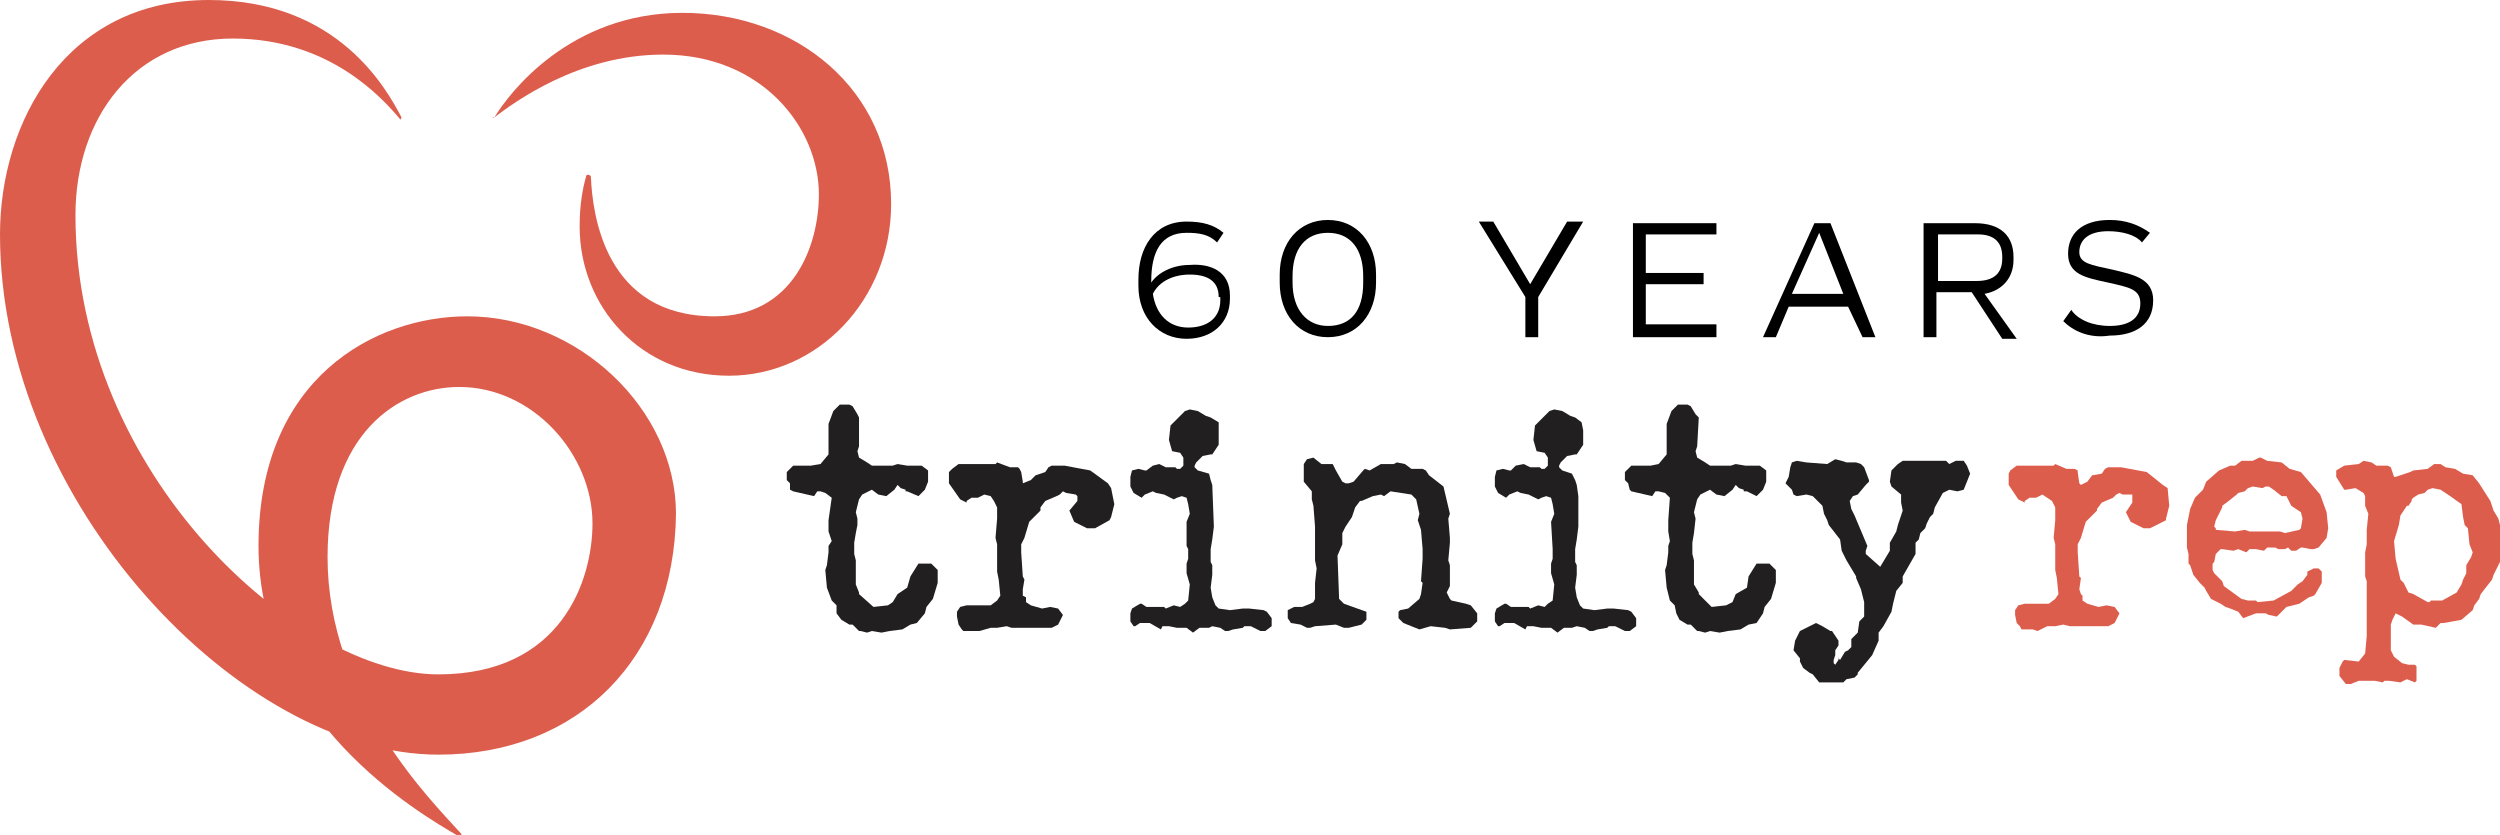 <?xml version="1.0" encoding="utf-8"?>
<!-- Generator: Adobe Illustrator 27.5.0, SVG Export Plug-In . SVG Version: 6.00 Build 0)  -->
<svg version="1.1" id="Layer_1" xmlns="http://www.w3.org/2000/svg" xmlns:xlink="http://www.w3.org/1999/xlink" x="0px" y="0px"
	 viewBox="0 0 155.7 52" style="enable-background:new 0 0 155.7 52;" xml:space="preserve">
<style type="text/css">
	.st0{fill:#221F20;}
	.st1{fill:#DD5D4D;}
</style>
<g>
	<g>
		<path d="M76.6,18.4v0.2c0,1.5-1.1,2.5-2.7,2.5c-1.7,0-3-1.3-3-3.3v-0.4c0-2,1-3.6,3-3.6c1,0,1.7,0.2,2.3,0.7l-0.4,0.6
			c-0.5-0.5-1.1-0.6-1.9-0.6c-1.6,0-2.2,1.2-2.2,3v0.1c0.4-0.6,1.3-1.1,2.4-1.1C75.4,16.4,76.6,16.9,76.6,18.4z M75.9,18.5
			c0-1-0.7-1.4-1.8-1.4c-1,0-1.9,0.4-2.3,1.2c0.2,1.3,1,2.1,2.2,2.1c1.2,0,2-0.6,2-1.7V18.5z"/>
		<path d="M85.7,17.1v0.5c0,2-1.2,3.4-3,3.4c-1.8,0-3-1.4-3-3.4v-0.5c0-2,1.2-3.4,3-3.4C84.5,13.7,85.7,15.1,85.7,17.1z M80.5,17.2
			v0.4c0,1.7,0.9,2.7,2.2,2.7c1.4,0,2.2-0.9,2.2-2.7v-0.4c0-1.7-0.8-2.7-2.2-2.7C81.3,14.5,80.5,15.5,80.5,17.2z"/>
		<path d="M98.6,13.8l-2.8,4.7V21H95v-2.5l-2.9-4.7H93l2.3,3.9l2.3-3.9H98.6z"/>
		<path d="M102.5,14.6V17h3.6v0.7h-3.6v2.5h4.4V21h-5.2v-7.1h5.2v0.7H102.5z"/>
		<path d="M115.1,19.1h-3.7l-0.8,1.9h-0.8l3.2-7.1h1l2.8,7.1h-0.8L115.1,19.1z M114.8,18.3l-1.5-3.8l-1.7,3.8H114.8z"/>
		<path d="M122.8,18.2h-2.2V21h-0.8v-7.1h3.2c1.6,0,2.4,0.8,2.4,2.1v0.2c0,1.1-0.7,1.9-1.8,2.1l2,2.8h-0.9L122.8,18.2z M120.7,17.5
			h2.4c1.1,0,1.6-0.5,1.6-1.4v-0.1c0-1-0.6-1.4-1.5-1.4h-2.5V17.5z"/>
		<path d="M128.5,20l0.5-0.7c0.4,0.6,1.3,1,2.4,1c1.1,0,1.9-0.4,1.9-1.4c0-0.9-0.7-1-2-1.3c-1.4-0.3-2.5-0.5-2.5-1.8
			c0-1.2,0.8-2.1,2.6-2.1c1,0,1.8,0.3,2.5,0.8l-0.5,0.6c-0.4-0.5-1.3-0.7-2.1-0.7c-1.3,0-1.8,0.6-1.8,1.3c0,0.7,0.7,0.8,2.1,1.1
			c1.2,0.3,2.5,0.5,2.5,1.9c0,1.5-1.1,2.2-2.7,2.2C130.1,21.1,129.1,20.6,128.5,20z"/>
	</g>
	<path class="st0" d="M65.4,39.9C65.4,39.9,65.4,39.9,65.4,39.9L65.4,39.9L65.4,39.9z"/>
	<polygon class="st1" points="134.9,32.3 134.9,32.4 133.9,32.9 133.5,32.9 132.7,32.5 132.4,31.9 132.8,31.3 132.8,30.9 
		132.8,30.8 132.2,30.8 132,30.7 131.8,30.8 131.6,31 130.9,31.3 130.6,31.7 130.6,31.8 129.9,32.5 129.6,33.5 129.4,33.9 
		129.4,34.4 129.5,35.9 129.6,36 129.5,36.7 129.6,37 129.7,37.1 129.7,37.4 130,37.6 130.7,37.8 131.2,37.7 131.7,37.8 132,38.2 
		131.7,38.8 131.3,39 128.9,39 128.5,38.9 128,39 127.5,39 126.9,39.3 126.6,39.2 125.9,39.2 125.8,39 125.6,38.8 125.5,38.3 
		125.5,38 125.7,37.7 126.1,37.6 127.6,37.6 128,37.3 128.2,37 128.1,36 128,35.5 128,34.8 128,33.9 127.9,33.5 128,32.4 128,31.6 
		127.8,31.2 127.5,31 127.2,30.8 126.8,31 126.4,31 126.1,31.2 126.1,31.3 125.7,31.1 125.1,30.2 125.1,29.5 125.2,29.3 125.6,29 
		127.9,29 128,28.9 128.7,29.2 129.2,29.2 129.4,29.3 129.4,29.4 129.5,30.1 129.6,30.2 130,30 130.3,29.6 130.9,29.5 131.1,29.2 
		131.3,29.1 132.1,29.1 133.7,29.4 134.7,30.2 135,30.4 135.1,31.5 	"/>
	<path class="st1" d="M144.9,33.5l-0.5,0.6l-0.3,0.1h-0.2l-0.5-0.1h-0.1l-0.3,0.2l-0.3,0l-0.1-0.1l-0.1-0.1l-0.2,0.1h-0.4l-0.2-0.1
		h-0.5l-0.2,0.2l-0.5-0.1l-0.4,0l-0.1,0.1l-0.1,0.1l-0.5-0.2l-0.3,0.1l-0.7-0.1h-0.1l0,0l-0.3,0.3l-0.1,0.5l-0.1,0.1v0.4l0.1,0.2
		l0.5,0.5l0.1,0.3l1.1,0.8l0.4,0.1h0.5l0.1,0.1l1-0.1l1.1-0.6l0.4-0.4l0.3-0.2l0.3-0.4l0-0.2l0.4-0.2h0.3l0.2,0.2l0,0.7l-0.4,0.7
		l-0.1,0.1l-0.3,0.1l-0.6,0.4l-0.4,0.1l-0.4,0.1l-0.6,0.6l-0.5-0.1l-0.2-0.1h-0.6l-0.8,0.3l-0.3-0.4l-0.5-0.2l-0.3-0.1l-0.3-0.2
		l-0.6-0.3l-0.3-0.5l-0.1-0.2l-0.3-0.3l-0.4-0.5l-0.2-0.6l-0.1-0.1l0-0.6l-0.1-0.4v-1.4l0.2-1l0.3-0.7l0.5-0.5l0.2-0.5l0.8-0.7
		l0.7-0.3l0.2,0h0.1l0.4-0.3l0.7,0l0.4-0.2h0.1l0.4,0.2l0.9,0.1l0.5,0.4l0.7,0.2l1.2,1.4l0.4,1.1l0.1,1L144.9,33.5z M143.3,31.9
		l-0.3-0.2l-0.3-0.2l-0.3-0.6h-0.1l-0.2,0l-0.5-0.4l-0.3-0.2h-0.2l-0.2,0.1l-0.6-0.1l-0.3,0.1l-0.2,0.2l-0.4,0.1l-0.1,0.1l-0.5,0.4
		l-0.4,0.3v0.1l-0.4,0.8l-0.1,0.4l0.1,0.1L138,33l1.2,0.1l0.6-0.1l0.3,0.1h1.9l0.3,0.1l0.9-0.2l0.1-0.1l0.1-0.6L143.3,31.9z"/>
	<path class="st1" d="M155.3,35.8l-0.1,0.3l-0.7,0.9l-0.1,0.3l-0.3,0.4L154,38l-0.7,0.6l-1.1,0.2H152l-0.2,0.2l-0.1,0.1l-0.9-0.2
		l-0.5,0l-0.7-0.5l-0.4-0.2l-0.2,0.4l-0.1,0.3v1.6l0.2,0.4l0.5,0.4l0.4,0.1l0.3,0h0.1l0.1,0.1v0.9l-0.1,0.1l-0.5-0.2l-0.4,0.2
		l-0.7-0.1h-0.3l-0.1,0.1l-0.5-0.1h-1l0,0l-0.5,0.2l-0.3,0l-0.4-0.5v-0.5l0.2-0.4l0.1-0.1l0.9,0.1l0.4-0.5l0.1-1.1v-0.7l0-1.4v-1.3
		l-0.1-0.3l0-0.8v-0.7l0.1-0.5V33l0.1-1l-0.2-0.5v-0.6l-0.1-0.2l-0.5-0.3l-0.6,0.1H146l-0.5-0.8l0-0.4L146,29l0.9-0.1l0.3-0.2
		l0.5,0.1L148,29h0.7l0.2,0.1l0.2,0.6l0.1,0l0.9-0.3l0.2-0.1l0.9-0.1l0.4-0.3l0.2,0h0.2l0.3,0.2l0.6,0.1l0.5,0.3l0.6,0.1l0.4,0.5
		l0.7,1.1l0.2,0.6l0.3,0.5l0.1,0.4l0.1,0.6v1.5L155.3,35.8z M153.8,33.9l-0.1-1l-0.2-0.2l-0.1-0.5l-0.1-0.8l-0.7-0.5l-0.6-0.4
		l-0.5-0.1l-0.3,0.1l-0.2,0.2l-0.4,0.1l-0.3,0.2l-0.1,0.1l0,0.1l-0.2,0.3h-0.1l-0.4,0.6l-0.1,0.6l-0.3,1l0.1,1.1l0.3,1.3l0.2,0.2
		l0.3,0.6l0.3,0.1l0.9,0.5h0.1l0.1-0.1l0.7,0l0.9-0.5l0.3-0.5l0.1-0.3l0.2-0.4l0-0.5l0.3-0.5l0.1-0.3L153.8,33.9z"/>
	<polygon class="st0" points="58.1,37.3 57.7,37.8 57.6,38.2 57.1,38.8 56.7,38.9 56.2,39.2 55.4,39.3 54.9,39.4 54.3,39.3 54,39.4 
		53.6,39.3 53.5,39.3 53.1,38.9 52.9,38.9 52.4,38.6 52.1,38.2 52.1,37.7 51.8,37.4 51.5,36.6 51.4,35.5 51.5,35.2 51.6,34.4 
		51.6,34 51.8,33.7 51.6,33.1 51.6,32.4 51.8,31 51.4,30.7 51.1,30.6 50.9,30.6 50.7,30.9 49.4,30.6 49.2,30.5 49.2,30.1 49,29.9 
		49,29.4 49.4,29 50.5,29 51.1,28.9 51.6,28.3 51.6,26.4 51.9,25.6 52.3,25.2 52.9,25.2 53.1,25.3 53.4,25.8 53.5,26 53.5,27.8 
		53.4,28.1 53.5,28.5 54,28.8 54.3,29 55.6,29 55.9,28.9 56.5,29 57.4,29 57.8,29.3 57.8,30 57.6,30.5 57.5,30.6 57.2,30.9 
		56.5,30.6 56.4,30.6 56.4,30.5 56.1,30.4 55.9,30.2 55.7,30.5 55.2,30.9 54.7,30.8 54.3,30.5 53.7,30.8 53.5,31.1 53.3,31.9 
		53.4,32.3 53.4,32.7 53.3,33.2 53.2,33.8 53.2,34.5 53.3,34.9 53.3,36.3 53.3,36.4 53.5,36.9 53.5,37 54.4,37.8 55.3,37.7 
		55.6,37.5 55.9,37 56.5,36.6 56.7,35.9 57.2,35.1 58,35.1 58.4,35.5 58.4,36.3 	"/>
	<polygon class="st0" points="69.2,32.2 69.1,32.4 68.2,32.9 67.7,32.9 66.9,32.5 66.6,31.8 67.1,31.2 67.1,30.9 67,30.8 66.4,30.7 
		66.2,30.6 66,30.8 65.8,30.9 65.1,31.2 64.8,31.6 64.8,31.8 64.1,32.5 63.8,33.5 63.6,33.9 63.6,34.4 63.7,35.9 63.8,36.1 
		63.7,36.7 63.7,37.1 63.9,37.2 63.9,37.5 64.2,37.7 64.9,37.9 65.4,37.8 65.9,37.9 66.2,38.3 65.9,38.9 65.5,39.1 63,39.1 62.7,39 
		62.1,39.1 61.7,39.1 61,39.3 60.7,39.3 60,39.3 59.9,39.2 59.7,38.9 59.6,38.4 59.6,38.1 59.8,37.8 60.2,37.7 61.7,37.7 62.1,37.4 
		62.3,37.1 62.2,36.1 62.1,35.6 62.1,34.9 62.1,33.9 62,33.5 62.1,32.3 62.1,31.6 61.9,31.2 61.7,30.9 61.3,30.8 60.9,31 60.5,31 
		60.2,31.2 60.2,31.3 59.8,31.1 59.1,30.1 59.1,29.4 59.3,29.2 59.7,28.9 62,28.9 62.1,28.8 62.9,29.1 63.4,29.1 63.5,29.2 
		63.6,29.4 63.7,30 63.7,30.1 64.2,29.9 64.5,29.6 65.1,29.4 65.3,29.1 65.5,29 66.3,29 67.9,29.3 69,30.1 69.2,30.4 69.4,31.4 	"/>
	<polyline class="st0" points="75.6,32.8 75.5,33.6 75.4,34.2 75.4,35 75.5,35.2 75.5,35.8 75.4,36.6 75.5,37.2 75.7,37.7 
		75.9,37.9 76.6,38 77.4,37.9 77.8,37.9 78.7,38 78.9,38.1 79.2,38.5 79.2,38.8 79.2,39 78.8,39.3 78.5,39.3 77.9,39 77.5,39 
		77.4,39.1 76.8,39.2 76.5,39.3 76.3,39.3 76,39.1 75.5,39 75.3,39.1 74.7,39.1 74.3,39.4 73.9,39.1 73.3,39.1 72.8,39 72.4,39 
		72.3,39.2 71.6,38.8 71.1,38.8 71,38.8 70.7,39 70.6,39 70.4,38.7 70.4,38.2 70.5,37.9 71,37.6 71.1,37.6 71.4,37.8 72.5,37.8 
		72.6,37.9 73.1,37.7 73.5,37.8 73.8,37.6 74,37.4 74.1,36.4 73.9,35.7 73.9,35.1 74,34.8 74,34.2 73.9,34 73.9,32.5 74.1,32 
		74,31.4 73.9,31 73.6,30.9 73.3,31 73.1,31.1 72.5,30.8 72,30.7 71.8,30.6 71.3,30.8 71.2,30.9 71.1,31 70.6,30.7 70.4,30.3 
		70.4,29.7 70.5,29.3 70.9,29.2 71.3,29.3 71.4,29.3 71.8,29 72.2,28.9 72.6,29.1 73.2,29.1 73.3,29.2 73.5,29.2 73.7,29 73.7,28.5 
		73.5,28.2 73,28.1 72.8,27.4 72.9,26.5 73.4,26 73.8,25.6 74.1,25.5 74.6,25.6 75.1,25.9 75.4,26 75.9,26.3 75.9,26.8 75.9,27.7 
		75.5,28.3 75.4,28.3 74.9,28.4 74.5,28.8 74.4,29 74.4,29.1 74.6,29.3 75.3,29.5 75.4,29.9 75.5,30.2 	"/>
	<polyline class="st0" points="90.3,32 90.2,32.3 90.3,33.5 90.3,33.8 90.2,34.9 90.3,35.2 90.3,35.7 90.3,36.5 90.1,36.9 
		90.3,37.3 90.4,37.4 91.3,37.6 91.6,37.7 92,38.2 92,38.7 91.6,39.1 90.3,39.2 90,39.1 89.1,39 88.4,39.2 87.4,38.8 87.1,38.5 
		87.1,38.1 87.2,38 87.7,37.9 88.4,37.3 88.5,37 88.6,36.3 88.5,36.2 88.6,34.8 88.6,34.2 88.5,33 88.3,32.4 88.4,32 88.2,31.1 
		88.1,31 87.9,30.8 86.6,30.6 86.2,30.9 86,30.8 85.5,30.9 84.8,31.2 84.7,31.2 84.4,31.6 84.2,32.2 83.8,32.8 83.6,33.2 83.6,33.9 
		83.3,34.6 83.4,37.3 83.7,37.6 85.1,38.1 85.1,38.6 84.8,38.9 84,39.1 83.7,39.1 83.2,38.9 81.9,39 81.6,39.1 81.4,39.1 81,38.9 
		80.4,38.8 80.2,38.5 80.2,38 80.6,37.8 81.1,37.8 81.6,37.6 81.8,37.5 81.9,37.3 81.9,36.3 82,35.4 81.9,34.9 81.9,34.5 81.9,33.8 
		81.9,32.8 81.8,31.5 81.7,31.1 81.7,30.6 81.2,30 81.2,28.9 81.4,28.6 81.8,28.5 82.3,28.9 83,28.9 83.2,29.3 83.6,30 83.8,30.1 
		84,30.1 84.3,30 84.9,29.3 85,29.2 85.3,29.3 86,28.9 86.8,28.9 87,28.8 87.5,28.9 87.9,29.2 88.6,29.2 88.8,29.3 89,29.6 
		89.9,30.3 	"/>
	<polyline class="st0" points="96.6,32.5 96.8,32 96.7,31.4 96.6,31 96.3,30.9 96,31 95.8,31.1 95.2,30.8 94.7,30.7 94.5,30.6 
		94,30.8 93.9,30.9 93.8,31 93.3,30.7 93.1,30.3 93.1,29.7 93.2,29.3 93.6,29.2 94,29.3 94.1,29.3 94.4,29 94.9,28.9 95.3,29.1 
		95.9,29.1 96,29.2 96.2,29.2 96.4,29 96.4,28.5 96.2,28.2 95.7,28.1 95.5,27.4 95.6,26.5 96.1,26 96.5,25.6 96.8,25.5 97.3,25.6 
		97.8,25.9 98.1,26 98.5,26.3 98.6,26.8 98.6,27.7 98.2,28.3 98.1,28.3 97.6,28.4 97.2,28.8 97.1,29 97.1,29.1 97.3,29.3 97.9,29.5 
		98.1,29.9 98.2,30.2 98.3,30.9 98.3,32.8 98.2,33.6 98.1,34.2 98.1,35 98.2,35.2 98.2,35.8 98.1,36.6 98.2,37.2 98.4,37.7 
		98.6,37.9 99.3,38 100.1,37.9 100.5,37.9 101.4,38 101.6,38.1 101.9,38.5 101.9,38.8 101.9,39 101.5,39.3 101.2,39.3 100.6,39 
		100.2,39 100.1,39.1 99.5,39.2 99.2,39.3 99,39.3 98.7,39.1 98.2,39 97.9,39.1 97.4,39.1 97,39.4 96.6,39.1 96,39.1 95.5,39 
		95.1,39 95,39.2 94.3,38.8 93.8,38.8 93.7,38.8 93.4,39 93.3,39 93.1,38.7 93.1,38.2 93.2,37.9 93.7,37.6 93.8,37.6 94.1,37.8 
		95.2,37.8 95.3,37.9 95.8,37.7 96.2,37.8 96.4,37.6 96.7,37.4 96.8,36.4 96.6,35.7 96.6,35.1 96.7,34.8 96.7,34.2 	"/>
	<polyline class="st0" points="105.5,33.2 105.4,33.8 105.4,34.5 105.5,34.9 105.5,36.3 105.5,36.4 105.8,36.9 105.8,37 106.6,37.8 
		107.5,37.7 107.9,37.5 108.1,37 108.8,36.6 108.9,35.9 109.4,35.1 110.2,35.1 110.6,35.5 110.6,36.3 110.3,37.3 109.9,37.8 
		109.8,38.2 109.4,38.8 108.9,38.9 108.4,39.2 107.6,39.3 107.1,39.4 106.5,39.3 106.2,39.4 105.8,39.3 105.7,39.3 105.3,38.9 
		105.1,38.9 104.6,38.6 104.4,38.2 104.3,37.7 104,37.4 103.8,36.6 103.7,35.5 103.8,35.2 103.9,34.4 103.9,34 104,33.7 103.9,33.1 
		103.9,32.4 104,31 103.7,30.7 103.3,30.6 103.1,30.6 102.9,30.9 101.6,30.6 101.5,30.5 101.4,30.1 101.2,29.9 101.2,29.4 101.6,29 
		102.8,29 103.3,28.9 103.8,28.3 103.8,26.4 104.1,25.6 104.5,25.2 105.1,25.2 105.3,25.3 105.6,25.8 105.8,26 105.7,27.8 
		105.6,28.1 105.7,28.5 106.2,28.8 106.5,29 107.8,29 108.1,28.9 108.7,29 109.6,29 110,29.3 110,30 109.8,30.5 109.7,30.6 
		109.4,30.9 108.8,30.6 108.6,30.6 108.6,30.5 108.3,30.4 108.1,30.2 107.9,30.5 107.4,30.9 106.9,30.8 106.5,30.5 105.9,30.8 
		105.7,31.1 105.5,31.9 105.6,32.3 	"/>
	<polyline class="st0" points="116.3,34 116.2,34.3 116.2,34.5 117.1,35.3 117.7,34.3 117.7,33.8 118.1,33.1 118.2,32.7 118.5,31.8 
		118.4,31.3 118.4,30.8 117.8,30.3 117.7,30 117.8,29.3 118.2,28.9 118.5,28.7 121.2,28.7 121.4,28.9 121.8,28.7 122.3,28.7 
		122.5,29 122.7,29.5 122.3,30.5 121.9,30.6 121.4,30.5 121,30.7 120.5,31.6 120.4,32 120.2,32.2 120,32.6 119.9,32.9 119.6,33.2 
		119.5,33.6 119.3,33.8 119.3,34.5 118.5,35.9 118.5,36.3 118.1,36.8 117.9,37.6 117.8,38.1 117.3,39 117,39.4 117,39.9 116.6,40.8 
		115.7,41.9 115.7,42 115.5,42.2 115,42.3 114.8,42.5 114.1,42.5 113.3,42.5 112.9,42 112.7,41.9 112.3,41.6 112.1,41.2 112.1,41 
		111.7,40.5 111.8,39.9 112.1,39.3 112.3,39.2 112.7,39 113.1,38.8 113.5,39 114,39.3 114.1,39.3 114.5,39.9 114.5,40.2 114.3,40.5 
		114.3,40.8 114.2,41.1 114.2,41.3 114.3,41.4 114.5,41.1 114.5,41.1 114.5,41 114.5,41 114.6,41.1 114.9,40.6 115.1,40.5 
		115.3,40.3 115.3,39.8 115.4,39.7 115.7,39.4 115.8,38.7 116.1,38.4 116.1,37.5 115.9,36.7 115.6,36 115.6,35.9 115,34.9 
		114.7,34.3 114.6,33.6 113.9,32.7 113.8,32.4 113.6,32 113.5,31.5 112.9,30.9 112.5,30.8 111.9,30.9 111.7,30.8 111.6,30.5 
		111.2,30.1 111.3,29.9 111.4,29.7 111.5,29.1 111.6,28.8 111.9,28.7 112.5,28.8 113.8,28.9 114.3,28.6 114.7,28.7 115,28.8 
		115.6,28.8 115.9,28.9 116.1,29.1 116.4,29.9 116.4,30 116.2,30.2 115.7,30.8 115.4,30.9 115.2,31.2 115.3,31.7 115.5,32.1 	"/>
	<g>
		<path class="st1" d="M27.3,47C15,47,0,31.3,0,14.6C0,7.6,4.1,0,13,0c8.1,0,11.1,5.6,12,7.3c0,0.1-0.1,0.2-0.1,0.1
			c-1.1-1.3-4.4-5-10.4-5c-6.1,0-9.8,4.9-9.8,11C4.7,29.6,18.6,42,27.3,42c7.7,0,9.6-5.9,9.6-9.4c0-4.3-3.7-8.5-8.3-8.5
			c-3.8,0-8.2,2.9-8.2,10.6c0,8.8,6.5,15.2,8.3,17.2c0.1,0.1,0,0.2-0.1,0.2c-2.6-1.5-12.5-7.3-12.5-18.1c0-10.5,7.3-14.3,13-14.3
			c6.9,0,13,5.8,13,12.3C42,41,36,47,27.3,47z"/>
		<path class="st1" d="M30.8,7.3C30.7,7.4,30.6,7.3,30.8,7.3c0.9-1.5,4.7-6.5,11.7-6.5c7.1,0,13,4.8,13,11.9c0,6-4.6,10.7-10.1,10.7
			s-9.3-4.3-9.3-9.3c0-1.4,0.2-2.4,0.4-3.1c0-0.2,0.3-0.1,0.3,0c0.1,2.4,0.9,8.7,7.7,8.7c4.9,0,6.5-4.4,6.5-7.6
			c0-4.1-3.5-8.7-9.7-8.7C36,3.4,32,6.4,30.8,7.3z"/>
	</g>
</g>
</svg>
